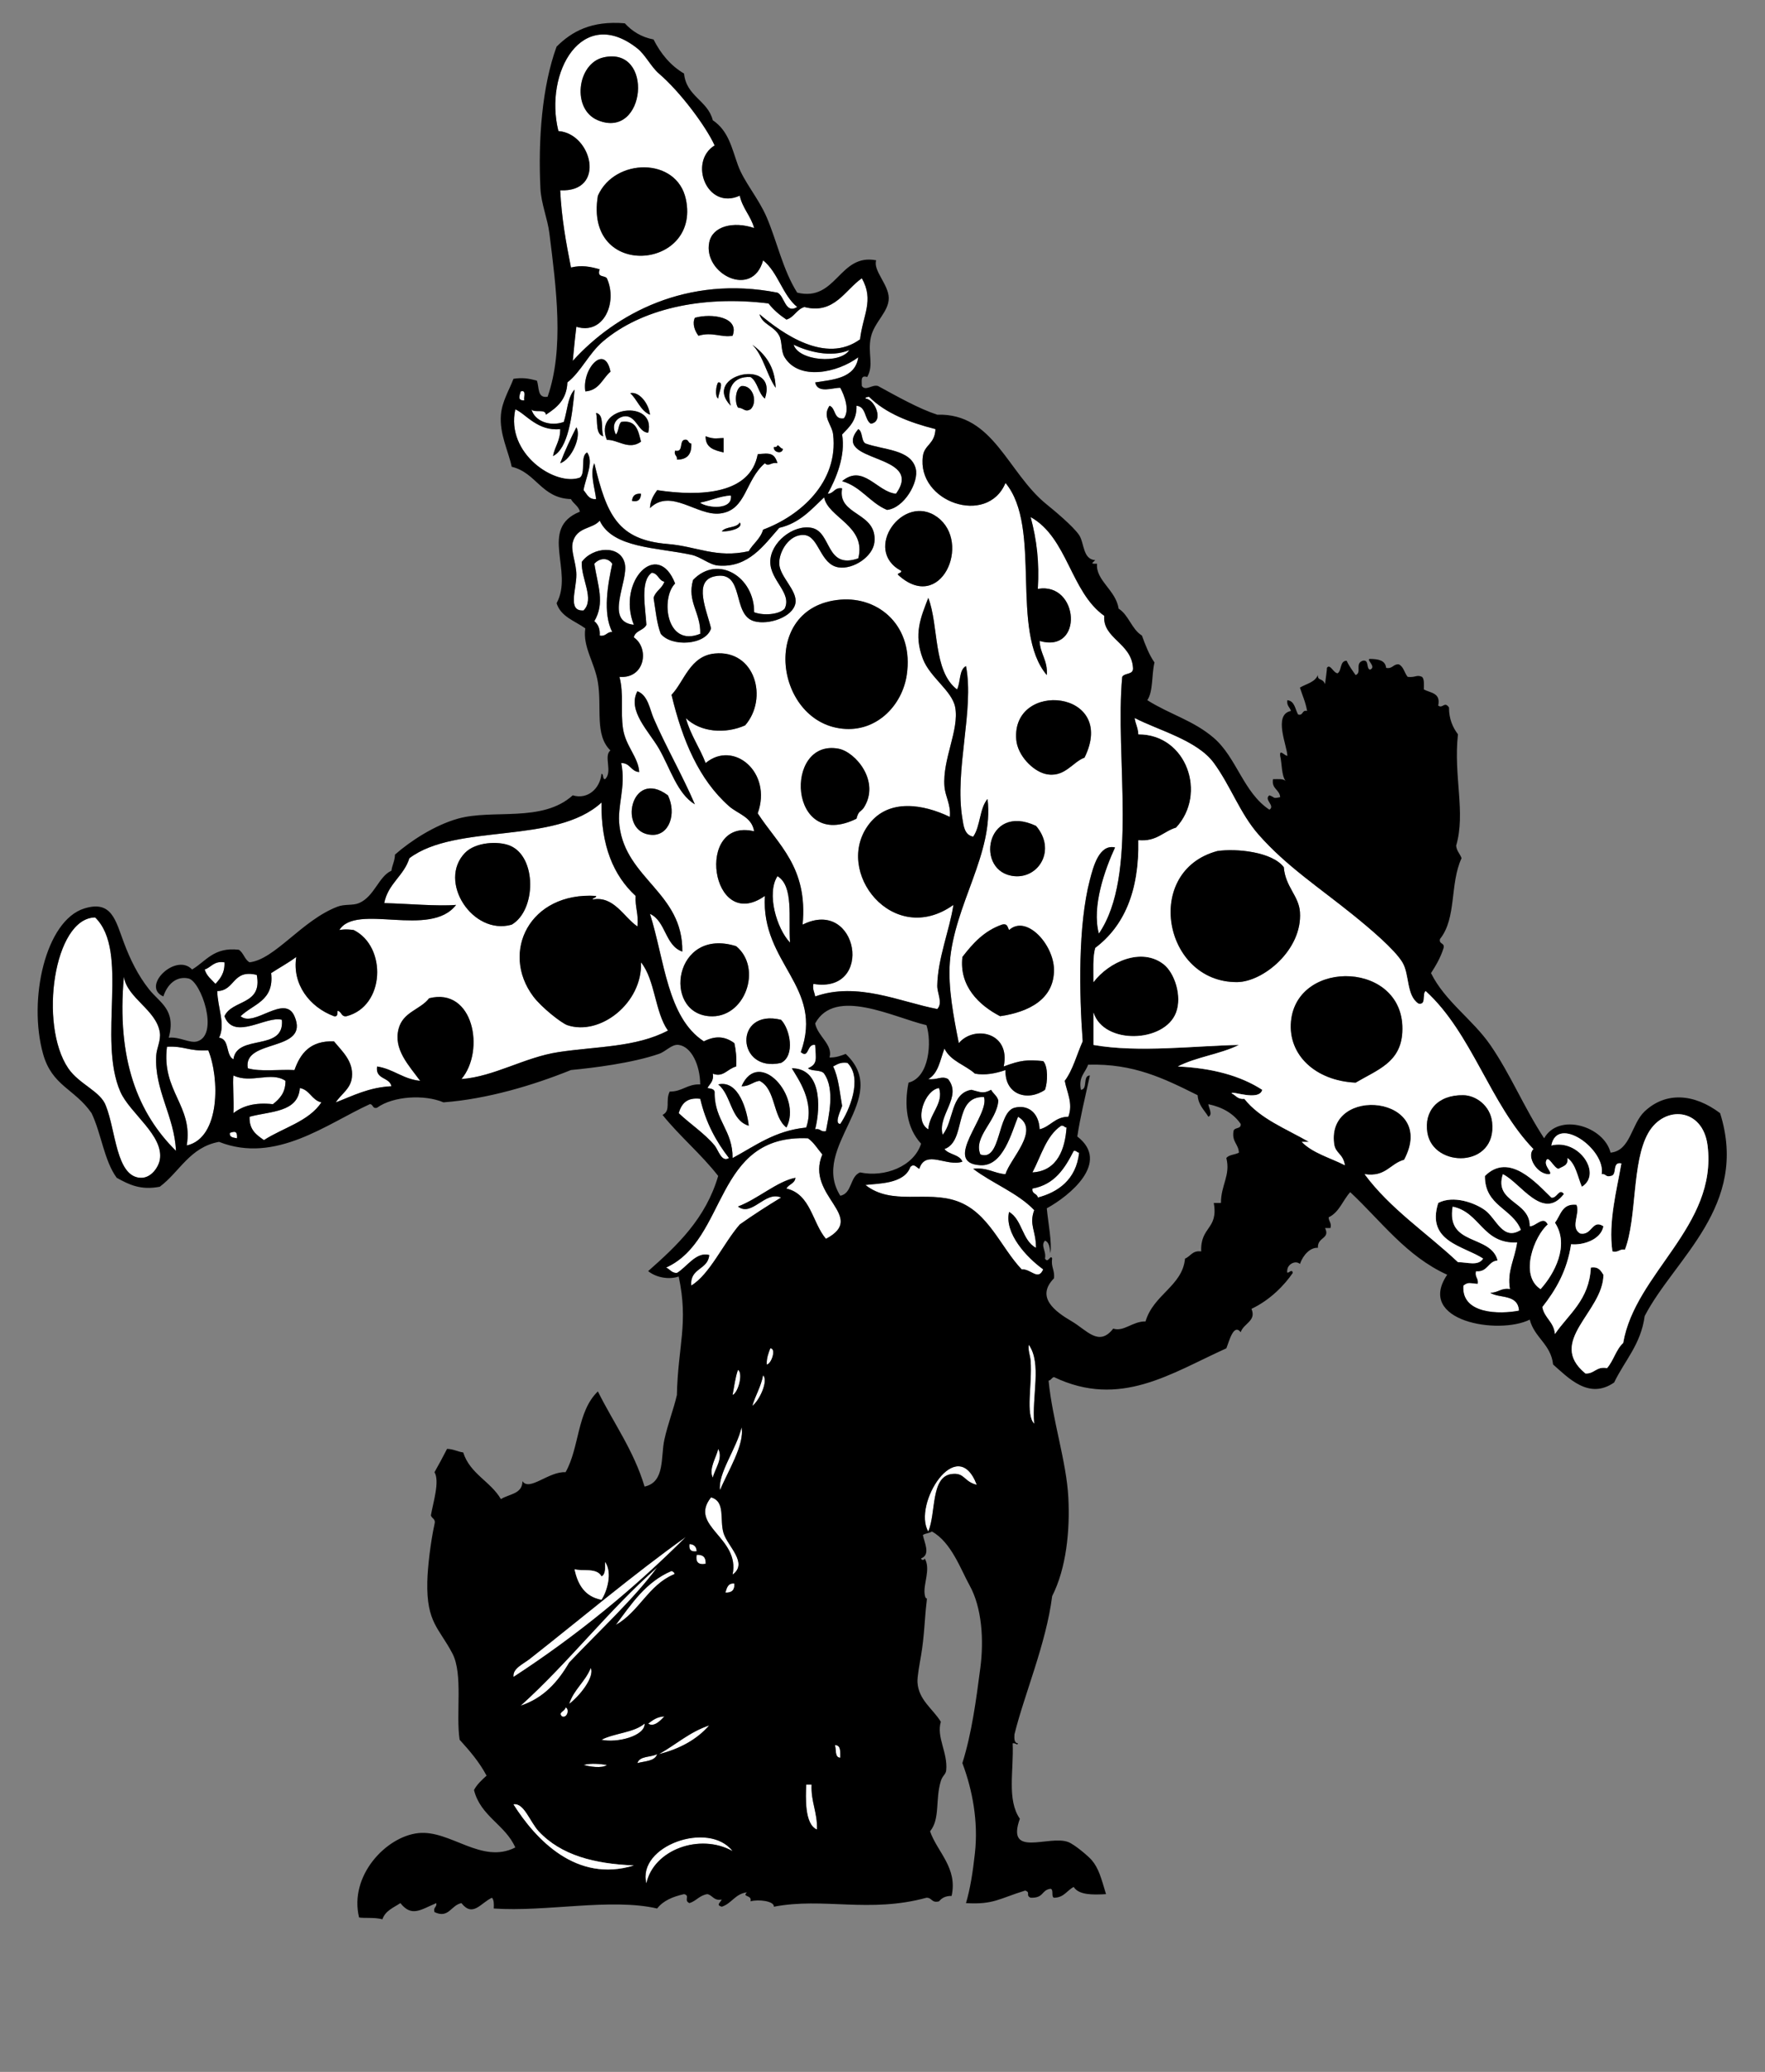 <?xml version="1.0" encoding="UTF-8" standalone="no"?>
<!-- Generator: Adobe Illustrator 13.0.0, SVG Export Plug-In . SVG Version: 6.00 Build 14948)  -->
<svg
    xmlns:rdf="http://www.w3.org/1999/02/22-rdf-syntax-ns#"
    xmlns="http://www.w3.org/2000/svg"
    xmlns:cc="http://web.resource.org/cc/"
    xmlns:xlink="http://www.w3.org/1999/xlink"
    xmlns:dc="http://purl.org/dc/elements/1.1/"
    xmlns:svg="http://www.w3.org/2000/svg"
    xmlns:inkscape="http://www.inkscape.org/namespaces/inkscape"
    xmlns:sodipodi="http://sodipodi.sourceforge.net/DTD/sodipodi-0.dtd"
    xmlns:ns1="http://sozi.baierouge.fr"
    id="jumping_clown_xA0_Image_1_"
    enable-background="new 0 0 235.92 276.96"
    xml:space="preserve"
    viewBox="0 0 235.92 276.96"
    version="1.1"
    y="0px"
    x="0px"
  >
<rect x="0" y="0" width="235.92" height="276.96" fill="#808080" stroke="none"/>
<g
      clip-rule="evenodd"
      fill-rule="evenodd"
    >
	<path
        fill="#FFFFFF"
        d="m95.52 19.44c-3.529 2.183-1.048 8.703 3.36 6.72 0.372 1.708 1.474 2.686 1.92 4.32-2.738-0.924-5.558-0.272-6 1.92-0.845 4.192 5.772 7.584 7.2 2.4 2.002 1.598 2.577 4.624 4.56 6.24-1.625 0.982-1.672-1.467-2.64-1.92-12.092-2.367-21.665 2.821-27.36 9.12 0.147-1.533 0.292-3.068 0.48-4.56 3.649 1.138 5.543-3.249 4.08-6.48-0.293-0.427-1.391-0.049-0.96-1.2-1.269-0.367-2.433-0.585-3.84-0.24-0.646-3.273-1.26-6.58-1.44-10.32 6.188 0.297 4.263-7.592-0.24-7.92-1.951-7.84 3.187-16.893 10.56-11.04 1.056 0.838 1.845 2.475 2.88 3.36 2.867 2.452 6.296 7.081 7.44 9.6zm-15.6-3.36c6.452 2.652 7.558-9.991 0.72-8.4-3.507 0.816-4.271 6.941-0.72 8.4zm11.76 10.56c-1.197-5.682-9.531-5.544-11.76-0.48-1.89 11.297 13.754 9.946 11.76 0.48z"
    />
	<path
        d="m80.64 7.68c6.838-1.591 5.731 11.052-0.72 8.4-3.551-1.459-2.787-7.584 0.72-8.4z"
    />
	<path
        d="m79.92 26.16c2.229-5.064 10.563-5.202 11.76 0.48 1.994 9.466-13.65 10.817-11.76-0.48z"
    />
	<path
        fill="#FFFFFF"
        d="m101.52 42c0.396 1.412 1.917 1.52 2.64 2.88 0.42 0.79 0.191 2.015 0.72 2.88 1.929 3.156 7.055 2.08 9.84 0-0.397 2.86-3.483 2.993-5.76 3.36 0.339 1.543 2.365 0.685 3.36 0.72 0.579 1.089 1.288 2.995 0.48 4.08-1.409 0.209-1.04-1.36-1.92-1.68-1.026 1.503 0.324 2.47 0.48 3.84 0.732 6.415-4.439 10.892-9.36 12.72-0.356 1.244-1.34 1.86-1.92 2.88-4.342 0.969-6.95-0.646-10.8-0.96-6.712-0.547-8.182-3.889-9.84-10.8-0.628 1.354 0.095 3.421 0.24 4.8-1.026 0.066-1.224-0.697-1.68-1.2 0.247-1.576 1.409-3.756 0.48-5.04-0.965 0.475-0.146 2.734-0.96 3.36-3.264 1.207-9.951-3.182-8.64-9.12 1.379 0.567 2.951 2.949 6 2.64 0.025 1.545-0.726 2.314-0.96 3.6 2.013-0.962 2.583-5.406 2.88-8.88-0.93 0.99-0.971 2.869-1.44 4.32-1.862 0.686-3.925-0.137-4.32-1.68 0.351 0.529 1.901-0.141 1.92 0.72 1.46-0.94 2.791-2.009 2.88-4.32 1.87-1.473 2.827-3.852 4.8-5.52 4.963-4.198 12.96-6.158 22.08-5.04 0.669 0.851 1.486 1.554 2.4 2.16 1.048-0.312 1.351-1.369 2.4-1.68 4.003 1.041 5.454-2.327 7.68-3.84 1.671 2.966 0.122 4.938-0.24 8.16-4.61 3.365-10.4-0.798-13.44-3.36zm-8.64 0.48c-0.379 0.806 0.002 1.785 0.48 2.4 1.864-0.563 3.109 0.281 4.56 0 0.965-2.523-2.84-3.02-5.04-2.4zm10.8 9.36c-0.091-2.869-1.416-4.504-3.12-5.76 1.48 1.478 1.91 4.006 3.12 5.76zm-25.44 0.48c1.868-0.132 2.28-1.719 3.36-2.64-0.761-3.833-3.854-0.316-3.36 2.64zm19.44 1.92c-0.619-2.158 0.253-3.99 2.64-3.84 0.972 0.628 1.025 2.175 1.92 2.88 1.91-5.567-8.579-3.228-4.56 0.96zm-1.68-0.96c-0.017-0.574 0.852-2.29 0-2.16-0.275 0.304-0.482 1.892 0 2.16zm2.64 1.2c0.86 0.088 0.879 0.645 1.68 0.24 0.995-0.945 0.354-3.252-1.2-3.12-0.792 0.268-0.979 2.083-0.48 2.88zm-11.76 0.96c-0.159-1.525-1.475-3.16-2.64-2.88 0.971 0.869 1.343 2.337 2.64 2.88zm-5.76 3.36c1.425-0.068 2.919 1.432 4.56 0.24-0.369-1.391-0.569-2.951-2.64-2.64-0.422 0.378-0.314 1.286-0.72 1.68-0.748-1.52 0.324-2.26 0.96-2.4 1.739-0.383 1.996 2.141 3.36 2.16 1.155-4.521-7.438-3.617-5.52 0.96zm-0.48-0.48c-0.354-1.006 0.176-2.896-0.96-3.12 0.24 1.12-0.12 2.841 0.96 3.12zm-5.76 3.6c1.536-0.493 2.885-3.637 2.16-4.8-0.78 1.54-1.528 3.112-2.16 4.8zm21.84-1.44v-1.92c-0.74-0.021-1.206 0.219-2.4-0.24-0.04 1.56 1.176 1.864 2.4 2.16zm-6.48-0.24c-0.199 0.679 0.338 0.622 0.24 1.2 1.36 0 2.008-0.712 1.92-2.16-0.477-0.003-0.305-0.655-0.96-0.48-0.662 0.219-0.055 1.705-1.2 1.44zm13.2-0.48c-0.093 0.744 1.156 0.977 1.2 0.24-0.343-0.058-0.405-0.395-0.72-0.48-0.05 0.187-0.2 0.279-0.48 0.24zm-2.16 0.96c-0.973 5.324-7.573 5.686-13.44 4.8-0.46 0.659-0.917 1.323-0.96 2.4 2.776-2.72 6.297 1.083 9.36 0.72 3.541-0.419 3.324-4.44 6-6.72 0.519 0.541 0.818-0.199 1.68 0-0.41-1.369-1-1.386-2.64-1.2zm-16.8 6.24c0.9 0.18 1.169-0.271 1.2-0.96-0.783-0.062-1.155 0.285-1.2 0.96zm12 4.08c1.079 0.03 2.914-0.435 2.4-1.2-0.419 0.782-1.902 0.498-2.4 1.2z"
    />
	<path
        d="m97.92 44.88c-1.451 0.281-2.696-0.563-4.56 0-0.478-0.615-0.859-1.594-0.48-2.4 2.2-0.62 6.005-0.123 5.04 2.4z"
    />
	<path
        d="m100.56 46.08c1.704 1.255 3.029 2.891 3.12 5.76-1.21-1.754-1.64-4.282-3.12-5.76z"
    />
	<path
        fill="#FFFFFF"
        d="m106.08 46.08c1.922 0.916 4.962 1.759 7.44 0.72-1.2 1.902-6.77 1.451-7.44-0.72z"
    />
	<path
        d="m81.6 49.68c-1.08 0.92-1.492 2.508-3.36 2.64-0.494-2.956 2.599-6.473 3.36-2.64z"
    />
	<path
        d="m102.24 53.28c-0.895-0.705-0.949-2.251-1.92-2.88-2.387-0.15-3.258 1.682-2.64 3.84-4.019-4.188 6.47-6.527 4.56-0.96z"
    />
	<path
        d="m96 51.12c0.852-0.13-0.017 1.586 0 2.16-0.482-0.268-0.275-1.856 0-2.16z"
    />
	<path
        d="m99.12 51.6c1.554-0.132 2.195 2.175 1.2 3.12-0.8 0.404-0.819-0.152-1.68-0.24-0.499-0.797-0.312-2.612 0.48-2.88z"
    />
	<path
        fill="#FFFFFF"
        d="m69.6 52.32c0.806-0.246 0.374 0.747 0.48 1.2-0.965 0.035-0.635-0.616-0.48-1.2z"
    />
	<path
        d="m84.24 52.56c1.165-0.28 2.481 1.354 2.64 2.88-1.297-0.543-1.669-2.011-2.64-2.88z"
    />
	<path
        fill="#FFFFFF"
        d="m115.68 53.28c0.006-0.233 0.293-0.186 0.48-0.24 2.2 2.2 5.37 3.43 8.88 4.32-0.092 2.039-1.467 2.063-1.68 3.6-0.852 6.144 8.615 9.425 11.04 3.6 4.948 5.937 0.523 19.781 5.52 25.68 0.149-1.989-0.886-2.794-0.96-4.56 5.94 1.723 5.271-7.927-0.24-6.96 0.219-3.582-0.141-6.546-0.96-9.6 4.94 2.74 5.339 10.021 9.84 13.2-0.247 3.034 3.642 3.613 3.841 6.96 0.083 0.964-1.128 0.633-1.44 1.2-0.999 10.682 2.214 26.525-3.12 34.32-0.982-3.634 0.824-8.607 2.16-11.52-2.128-0.47-2.907 2.592-3.36 4.32-1.601 6.111-1.433 15.231-0.96 21.6-0.796 1.763-1.302 3.817-2.399 5.28 0.282 1.532 1.146 3.028 0.479 4.8-1.814 0.025-2.369 1.312-3.84 1.681-0.097-2.32-1.658-3.333-3.36-2.881-2.334 0.621-1.762 7.26-4.56 6.24-0.979-2.383 2.195-4.435 2.4-7.2-0.158-0.643-0.688-0.912-0.961-1.439-1.103 0.58-1.388 0.307-2.64 0-2.812 0.468-2.336 4.224-3.84 6-0.738-2.575 2.656-5.056 0.72-7.44-0.888-0.486-1.429 0.163-2.64 0 1.345-0.734 1.588-2.572 2.16-4.08 0.795 1.686 2.775 2.185 4.08 3.36 1.379 0.249 2.782-0.035 4.08-0.48-0.11 3.33 2.982 4.224 5.279 2.641 0.367-1.022 0.43-3.129-0.239-3.84-2.15-0.207-3.02-0.13-5.28 0.72 0.965-4.591-3.966-5.544-6-3.12-0.703-3.522-1.452-7.438-1.2-10.8 0.578-7.726 5.915-14.572 5.04-21.84-1.078 1.242-0.95 3.69-1.92 5.04-1.18-0.225-1.283-1.463-1.44-2.4-1.09-6.512 1.613-14.553 0.48-20.4-0.959 0.481-0.699 2.181-1.2 3.12-3.226-2.449-2.418-8.531-3.84-12.24-1.014 2.629-1.989 4.848-0.72 8.16 0.956 2.495 3.914 4.263 4.319 6.48 0.555 3.031-1.724 6.925-1.439 10.56 0.108 1.396 0.88 2.414 0.72 4.08-3.582-1.727-8.17-2.468-10.8 0.96-4.839 6.307 3.213 16.563 11.28 10.8-0.509 3.361-2.105 7.172-2.16 10.8-0.016 1.029 0.779 2.298 0 3.12-4.949-0.943-10.663-3.689-16.32-1.68-0.077-0.563-0.379-0.901-0.24-1.68 8.205 1.385 5.987-11.643-1.44-7.92 0.73-7.69-3.263-10.657-6-14.88 1.985-5.5-3.252-9.833-6.96-6.72-0.797-2.083-2.021-3.739-2.64-6 1.955 1.896 5.274 2.14 7.92 0.96 3.125-3.598 1.334-10.145-4.08-9.6-3.311 0.333-4.062 3.74-5.76 5.52 1.465 6.128 3.681 11.34 7.68 14.88 1.205 1.066 3.049 1.415 3.36 3.36-7.98-1.903-5.799 13.755 1.44 8.64-0.534 9.079 7.96 12.093 4.8 20.88 1.125 0.95 0.778-1.176 1.92-0.96 0.103 1.868 0.365 2.553-0.96 3.12 0.51 0.45 1.767 0.153 2.16 0.72 1.499 2.132 0.576 5.812 0.24 7.68-0.734 0.175-0.706-0.414-1.44-0.239 0.802-3.227 0.724-8.16-3.12-8.16 0.821 1.397 3.109 4.503 1.92 7.92-4.219 0.421-6.817 2.462-9.84 4.08 0.034-3.714-2.378-4.982-2.4-8.641 0.073-0.633-0.501-0.619-0.96-0.72 0.305-0.574 0.876-0.884 0.72-1.92 1.399 0.549 1.929-0.644 3.12-0.96 0.074-1.193-0.038-2.202-0.24-3.12-1.31-0.967-2.6-0.984-4.08-0.24-4.898-3.182-5.257-10.903-7.2-17.04 2.142 0.978 1.999 4.241 4.32 5.04 0.113-7.853-7.523-9.688-8.4-16.8-0.338-2.743 0.889-5.105 0.24-8.4 1.215-0.015 1.273 1.126 2.4 1.2-0.114-1.989-1.798-3.431-2.16-5.76-0.358-2.306 0.126-4.711-0.48-6.96 3.436 0.275 4.024-3.848 1.92-5.28 0.189-0.931 1.327-0.913 1.68-1.68-0.112-2.19-0.882-5.837 0.72-6.96 0.872 0.088 0.891 1.029 1.68 1.2-0.288 0.911-1.177 1.223-1.44 2.16 0.273 1.647 0.419 3.421 0.96 4.8 1.419 1.791 6.036 1.549 6.72-0.72-0.543-2.361-2.434-6.339 0.48-6.96 4.095-0.873 2.236 5.137 5.28 6 1.924 0.545 5.172-0.54 5.52-2.4 0.316-1.688-2.095-3.526-2.16-5.28-0.061-1.646 1.367-4.016 3.36-3.84 1.975 0.174 2.079 3.931 4.56 4.32 1.983 0.311 4.601-1.45 4.8-3.36 0.427-4.093-5.005-3.488-4.32-7.2-1.048-0.167-1.067 0.693-1.92 0.72 1.121-2.041 2.399-5.063 1.92-7.92 0.933-0.987 1.991-1.849 1.92-3.84 1.332 0.108 1.042 1.838 1.92 2.4 1.8-0.261 0.56-3.28-0.72-3.36zm4.08 12.72c-2.516-0.234-4.379-4.036-7.2-1.68 2.55 0.73 3.689 2.871 6 3.84 2.266-0.222 4.297-3.699 3.84-5.52-0.649-2.582-4.305-2.479-6.72-3.36-0.597-0.363-0.333-1.587-0.96-1.92-3.84 4.586 9.02 3.128 5.04 8.64zm5.52 3.12c-4.548-3.324-10.092 4.423-4.801 7.2-0.002 0.317-0.42 0.22-0.479 0.48 5.72 5.321 9.95-4.263 5.28-7.68zm-12.24 28.32c4.318 0.221 7.563-3.246 8.16-7.2 0.974-6.452-3.635-10.521-8.88-10.08-10.95 0.921-8.75 16.797 0.72 17.28zm-24.96 2.64c1.521 2.645 2.441 6.016 4.8 7.44-1.669-3.9-3.949-7.856-5.52-11.52-0.508-1.186-0.738-3.054-2.16-3.6-1.386 2.593 1.55 5.367 2.88 7.68zm47.76-1.2c0.179 2.119 2.208 4.146 3.84 4.56 2.571 0.652 3.703-1.619 5.28-2.16 4.49-9.083-9.8-10.411-9.12-2.4zm-23.76 1.2c-7.377-1.381-6.729 13.865 2.4 9.36 0.291-1.088 0.485-0.833 0.96-1.44 2.28-3.52-1.08-7.49-3.36-7.92zm-24.96 11.52c2.361 0.11 3.34-2.858 2.16-5.28-4.96-3.76-6.828 5.06-2.16 5.28zm48.48 5.52c3.284 0.295 5.606-3.549 2.88-6.72-6.74-3.17-8.25 6.24-2.88 6.72zm-1.68 6.48c-2.372 0.828-3.89 2.51-5.28 4.32-0.453 3.92 2.249 6.475 5.04 7.92 3.854-0.56 7.245-2.289 7.2-6.24-0.037-3.335-3.666-7.375-6-5.28-0.21-0.35-0.19-0.93-0.96-0.72zm-39.12 12.24c4.776 0.382 7.174-6.419 3.6-9.36-8.303-2.61-9.908 8.86-3.6 9.36zm9.6 6.24c1.935-0.972 1.183-4.554 0-5.76-6.375-1.56-5.982 7.14 0 5.76zm-5.28 3.12c1.069 0.029 1.488-0.592 2.4-0.72 2.197 1.083 1.742 4.817 3.6 6.24 2.16-4.16-3.71-10.71-6-5.52zm-3.12-0.24c1.784 1.416 1.623 4.776 4.08 5.52-0.199-1.92-1.312-6.17-4.08-5.52z"
    />
	<path
        d="m86.64 57.84c-1.365-0.019-1.622-2.543-3.36-2.16-0.636 0.14-1.708 0.88-0.96 2.4 0.406-0.395 0.298-1.302 0.72-1.68 2.071-0.311 2.271 1.249 2.64 2.64-1.641 1.192-3.135-0.308-4.56-0.24-1.918-4.577 6.675-5.481 5.52-0.96z"
    />
	<path
        d="m79.68 55.2c1.136 0.224 0.606 2.114 0.96 3.12-1.08-0.279-0.72-2-0.96-3.12z"
    />
	<path
        d="m77.04 57.12c0.725 1.163-0.625 4.307-2.16 4.8 0.632-1.688 1.38-3.26 2.16-4.8z"
    />
	<path
        d="m114.72 57.36c0.627 0.333 0.363 1.557 0.96 1.92 2.415 0.881 6.071 0.778 6.72 3.36 0.457 1.821-1.574 5.298-3.84 5.52-2.311-0.969-3.45-3.11-6-3.84 2.821-2.355 4.684 1.446 7.2 1.68 3.98-5.512-8.88-4.054-5.04-8.64z"
    />
	<path
        d="m94.32 58.32c1.195 0.459 1.661 0.22 2.4 0.24v1.92c-1.224-0.296-2.44-0.6-2.4-2.16z"
    />
	<path
        d="m91.44 58.8c0.655-0.175 0.483 0.477 0.96 0.48 0.088 1.448-0.56 2.161-1.92 2.16 0.098-0.578-0.438-0.521-0.24-1.2 1.145 0.265 0.538-1.221 1.2-1.44z"
    />
	<path
        d="m103.92 59.52c0.315 0.085 0.377 0.422 0.72 0.48-0.044 0.737-1.293 0.504-1.2-0.24 0.28 0.039 0.43-0.053 0.48-0.24z"
    />
	<path
        d="m103.92 61.92c-0.861-0.199-1.161 0.541-1.68 0-2.676 2.28-2.459 6.301-6 6.72-3.063 0.362-6.584-3.44-9.36-0.72 0.043-1.077 0.5-1.741 0.96-2.4 5.867 0.886 12.467 0.524 13.44-4.8 1.64-0.186 2.23-0.169 2.64 1.2zm-10.32 5.28c0.956 0.702 4.353 1.014 4.08-0.96-1.56 0.119-2.669 0.691-4.08 0.96z"
    />
	<path
        d="m85.68 66c-0.031 0.689-0.3 1.14-1.2 0.96 0.045-0.675 0.417-1.022 1.2-0.96z"
    />
	<path
        fill="#FFFFFF"
        d="m97.68 66.24c0.272 1.974-3.124 1.663-4.08 0.96 1.411-0.269 2.52-0.841 4.08-0.96z"
    />
	<path
        fill="#FFFFFF"
        d="m110.16 66.48c0.496 2.713 5.696 3.823 4.56 8.16-4.405 1.521-3.513-3.551-6.24-4.08-2.45-0.476-5.529 1.966-5.52 4.56 0.009 2.499 2.939 4.149 1.92 6.24-0.718 0.794-2.818 0.967-4.08 0.48 0.048-4.689-4.827-7.773-8.16-4.32-0.845 2.936 1.035 4.334 0.96 7.2-4.577 1.886-5.316-4.794-3.36-6.72-2.339-6.011-7.813-0.257-5.52 5.52-4.021-0.435-0.686-5.809-1.2-8.16-0.569-2.601-4.321-2.257-5.76-0.24-0.098 2.304 1.765 4.949 0.24 6.48-2.196 0.15-0.94-2.787-0.96-4.8-0.016-1.567-0.785-3.145-0.48-4.32 0.542-2.084 2.636-1.733 3.6-2.88 1.741 3.686 7.599 3.563 12.24 4.56 1.281 0.275 2.406 1.341 3.6 1.44 4.08 0.339 6.158-2.804 8.16-5.04 2.73-0.629 4.27-2.451 6-4.08z"
    />
	<path
        d="m120 76.8c0.06-0.26 0.478-0.163 0.479-0.48-5.291-2.777 0.253-10.524 4.801-7.2 4.67 3.417 0.44 13.001-5.28 7.68z"
    />
	<path
        d="m98.88 69.84c0.514 0.765-1.321 1.23-2.4 1.2 0.498-0.702 1.981-0.418 2.4-1.2z"
    />
	<path
        fill="#FFFFFF"
        d="m81.84 75.36c-0.583 2.658-1.307 6.645 0 9.12-0.759-0.039-0.802 0.638-1.68 0.48 0.062-0.941-0.233-1.526-0.72-1.92 1.44-2.439 0.461-4.762 0-7.68 0.683-0.768 1.788-0.891 2.4 0z"
    />
	<path
        d="m85.2 92.4c1.421 0.546 1.651 2.415 2.16 3.6 1.571 3.664 3.851 7.62 5.52 11.52-2.359-1.424-3.279-4.795-4.8-7.44-1.33-2.313-4.266-5.087-2.88-7.68z"
    />
	<path
        d="m144.96 101.28c-1.577 0.541-2.709 2.812-5.28 2.16-1.632-0.414-3.661-2.441-3.84-4.56-0.68-8.011 13.61-6.683 9.12 2.4z"
    />
	<path
        d="m115.44 108c-0.475 0.607-0.669 0.352-0.96 1.44-9.128 4.505-9.777-10.741-2.4-9.36 2.28 0.43 5.64 4.4 3.36 7.92z"
    />
	<path
        fill="#FFFFFF"
        d="m80.4 107.28c-0.08 5.76 1.603 9.758 4.56 12.48-0.088 1.527 0.427 2.453 0.24 4.08-1.862-1.26-3.125-4.122-6-3.6 0.059-0.26 0.477-0.163 0.48-0.479-8.908-0.566-12.816 7.534-8.4 13.44 1.093 1.462 3.774 3.576 4.56 3.84 4.375 1.471 10.053-2.961 9.84-8.4 1.896 2.344 1.843 6.637 3.6 9.12-4.297 2.256-9.485 2.098-14.64 2.88-4.529 0.687-8.575 3.273-12.96 3.6 3.187-3.771 1.62-12.304-4.32-10.8-1.195 1.546-3.485 1.804-4.08 4.08-0.716 2.74 1.335 4.853 2.88 6.96-2.322-0.238-3.544-1.576-5.76-1.92-0.256 1.776 1.656 1.385 1.92 2.64-3.044 0.155-5.127 1.273-7.44 2.16 0.741-1.156 1.99-1.791 2.16-3.36 0.231-2.14-1.322-3.48-2.4-4.799-3.156-0.116-4.488 1.592-5.28 3.839-2.049-0.11-4.571 0.252-6.24-0.239-0.702-4.026 8.346-2.089 6.24-6.96-1.314-3.041-5.402 1.552-7.2 0 1.657-1.623 4.523-2.037 4.08-5.76 1.108-0.731 2.309-1.371 3.36-2.16-0.576 3.651 1.793 6.709 5.04 7.92 0.512 0.112 0.457-0.343 0.48-0.72 0.566 0.074 0.446 0.833 1.2 0.72 5.166-1.334 5.406-9.307 0.96-11.52-1.085-0.158-1.729-0.042-1.92 0 2.256-3.657 12.185 1.129 15.6-3.36-2.455 0.208-6.462-0.161-9.6-0.24 0.504-2.616 2.623-3.618 3.36-6 6.296-4.73 19.48-1.76 25.68-7.44zm-12.24 5.76c-1.555-0.639-4.585-0.492-6 0.96-3.707 3.802 1.018 11.098 6.24 9.6 3.296-1.93 3.36-9.08-0.24-10.56z"
    />
	<path
        fill="#FFFFFF"
        d="m103.92 117.12c2.196 1.324 1.45 5.59 1.68 8.88-1.79-1.88-3.17-6.56-1.68-8.88z"
    />
	<path
        fill="#FFFFFF"
        d="m14.16 147.84c-0.678-1.963-3.583-2.889-5.04-5.04-3.951-5.835-1.928-20.119 3.6-20.16 4.617 4.49 0.299 16.255 3.36 23.28 1.263 2.898 5.854 5.86 5.28 9.119-0.164 0.932-1.142 2.509-2.64 2.4-3.202-0.23-3.237-6.3-4.56-9.6z"
    />
	<path
        fill="#FFFFFF"
        d="m30 128.64c0.065 1.425-0.558 2.163-1.2 2.88-0.529-0.591-1.188-1.053-1.44-1.92 0.895-0.3 1.215-1.18 2.64-0.96z"
    />
	<path
        fill="#FFFFFF"
        d="m34.32 130.32c0.797 4.077-3.291 3.269-4.32 5.52 1.271 3.348 5.617-0.111 7.68 0.48 0.39 4.311-6.021 1.819-6.48 5.28-1.07-0.53-0.476-2.724-1.92-2.88 0.892-1.791-0.192-4-0.24-6.24 2.427-0.05 2-2.96 5.28-2.16z"
    />
	<path
        fill="#FFFFFF"
        d="m16.56 130.56c0.427 2.868 4.34 4.426 4.8 7.44 0.168 1.104-0.421 2.071-0.48 3.12-0.257 4.604 2.451 8.12 2.64 12.721-5.069-5.01-7.962-12.2-6.96-23.28z"
    />
	<path
        d="m104.4 136.32c1.183 1.206 1.935 4.788 0 5.76-5.982 1.38-6.375-7.32 0-5.76z"
    />
	<path
        fill="#FFFFFF"
        d="m22.32 139.92c2.381-0.123 2.846 0.633 5.52 0.479 1.502 3.64 1.651 11.712-2.88 12.72 0.888-5.32-3.396-7.25-2.64-13.2z"
    />
	<path
        fill="#FFFFFF"
        d="m113.28 142.08c2.087 2.071 0.231 6.404-0.96 8.16-0.868 0.004 0.087-1.871 0.24-2.399-0.322-1.838-0.479-3.841-1.2-5.28 0.53-0.27 0.98-0.62 1.92-0.48z"
    />
	<path
        d="m105.12 150.72c-1.858-1.423-1.403-5.157-3.6-6.24-0.912 0.128-1.331 0.749-2.4 0.72 2.29-5.19 8.16 1.36 6 5.52z"
    />
	<path
        fill="#FFFFFF"
        d="m31.2 143.76c2.331 1.137 5.058-0.59 6.96 0.72 0.009 1.608-0.793 2.407-1.68 3.12-2.43-0.27-4.073 0.247-5.28 1.2 0.089-1.66-0.129-4.12 0-5.04z"
    />
	<path
        d="m100.08 150.48c-2.457-0.743-2.296-4.104-4.08-5.52 2.768-0.65 3.881 3.6 4.08 5.52z"
    />
	<path
        fill="#FFFFFF"
        d="m40.08 145.44c1.348 0.252 1.581 1.619 2.88 1.92-1.692 2.549-5.103 3.377-7.68 5.04-0.991-0.688-1.991-1.368-1.92-3.12 2.763-0.76 6.49-0.55 6.72-3.84z"
    />
	<path
        fill="#FFFFFF"
        d="m125.52 145.44c0.66 2.06-1.31 3.461-1.439 5.521-1.97-1.14-0.46-5.26 1.44-5.52z"
    />
	<path
        fill="#FFFFFF"
        d="m131.52 146.64c0.856 2.389-5.745 8.823-0.48 9.12 3.062 0.173 4.169-4.395 5.04-6.48 3.011 1.789-1.092 5.62-1.68 7.681-1.568-0.112-2.411-0.949-4.32-0.721 2.592 1.969 5.926 3.194 8.16 5.521-0.725 1.993 0.233 2.684 0.239 5.04-1.85-0.95-1.828-3.771-3.6-4.801-0.659 2.857 2.358 6.095 4.561 7.681-0.686 1.599-1.634-0.096-2.881 0-2.833-2.996-4.428-7.627-8.64-9.12-4.094-1.451-8.703 0.635-12.24-2.16 1.642-0.217 5.167-0.099 6-2.4 0.5-0.521 0.776 0.029 1.2 0.24 0.836-2.656 3.698-0.217 5.76-0.96-0.385-0.975-1.806-0.914-2.399-1.68 3-1.08 1.1-7.06 5.28-6.96z"
    />
	<path
        fill="#FFFFFF"
        d="m93.6 146.88c0.735 3.185 2.124 5.716 3.84 7.92-0.991 0.628-1.414-1.058-1.92-1.681-1.387-1.652-3.239-2.841-4.8-4.319 0.361-1.24 1.063-2.14 2.88-1.92z"
    />
	<path
        fill="#FFFFFF"
        d="m138 156.72c1.165-2.195 1.829-4.891 3.84-6.24 0.388-0.067 0.413 0.227 0.72 0.24-0.19 2.74-1.14 5.81-4.56 6z"
    />
	<path
        fill="#FFFFFF"
        d="m31.68 152.16c-0.459-0.101-1.033-0.087-0.96-0.72 0.675-0.24 1.023-0.27 0.96 0.72z"
    />
	<path
        fill="#FFFFFF"
        d="m108 152.16c0.799 0.562 1.289 1.432 1.92 2.16-2.356 5.541 6.122 8.297 0.48 11.28-1.837-2.163-2.028-5.972-5.28-6.72 0.291-0.59 1.118-0.642 1.2-1.44-2.422 0.459-5.01 2.829-7.68 3.84 1.867 1.444 3.627-2.146 5.76-1.2-1.891 1.149-3.739 2.341-5.52 3.601-2.195 2.532-4.022 6.688-6.48 8.16-0.212-2.372 2.249-2.071 2.4-4.08-1.764-0.48-3.001 1.636-4.32 2.399-0.73 0.011-0.933-0.507-1.44-0.72 8.295-3.78 6.319-17.84 18.96-17.28z"
    />
	<path
        fill="#FFFFFF"
        d="m143.52 153.84c0.387-0.068 0.413 0.227 0.72 0.239-0.378 3.625-2.859 5.308-5.521 6-0.074-0.565-0.833-0.446-0.72-1.199 2.98-0.54 4.33-2.71 5.52-5.04z"
    />
	<path
        fill="#FFFFFF"
        d="m194.16 161.28c3.733 0.747 3.967 4.993 8.64 4.8-0.324 2.271-1.379 3.855-0.96 6.24-1.231-0.191-1.574 0.506-2.64 0.48 1.107 0.8 3.705 0.109 3.84 2.399-2.563 0.506-7.745 0.49-7.44-3.359 0.722-0.534 0.838-0.283 1.92-0.24 0.118-0.758-0.432-0.848-0.239-1.68 1.593 0.152 1.568-1.312 2.88-1.44-0.91-3.49-6.92-1.88-6-7.2z"
    />
	<path
        fill="#FFFFFF"
        d="m137.52 179.76c1.757 2.534 0.382 6.8 0.72 10.56-1.202-1.232-0.257-5.22-0.48-8.399-0.05-0.72-0.39-1.48-0.24-2.16z"
    />
	<path
        fill="#FFFFFF"
        d="m102.96 180.24c0.847-0.024 0.155 2.114-0.48 2.16-0.02-0.9 0.24-1.52 0.48-2.16z"
    />
	<path
        fill="#FFFFFF"
        d="m98.64 183.12c0.699 0.361 0.095 2.978-0.72 3.36 0.22-1.14 0.359-2.36 0.72-3.36z"
    />
	<path
        fill="#FFFFFF"
        d="m102 183.84c0.749 0.725-0.522 3.436-1.44 4.08 0.42-1.42 1.15-2.53 1.44-4.08z"
    />
	<path
        fill="#FFFFFF"
        d="m99.12 190.8c0.436 2.318-1.872 5.937-2.88 8.399-0.324-2.21 2.232-5.58 2.88-8.4z"
    />
	<path
        fill="#FFFFFF"
        d="m96 193.68c0.698 1.265-0.476 2.719-0.72 3.84-0.594-1.16 0.48-2.72 0.72-3.84z"
    />
	<path
        fill="#FFFFFF"
        d="m130.56 198.48c-1.754-0.421-1.595-1.666-3.359-1.44-2.819 0.361-2.061 5.174-3.12 7.681-2.14-3.58 3.83-13.22 6.48-6.24z"
    />
	<path
        fill="#FFFFFF"
        d="m95.04 200.16c1.982 0.551 1.116 2.999 1.68 4.801 0.547 1.748 3.327 3.982 1.2 5.52 1.05-4.98-5.951-6.46-2.88-10.32z"
    />
	<path
        fill="#FFFFFF"
        d="m68.64 224.16c-0.153-1.126 1.292-1.718 2.16-2.399 6.595-5.179 13.927-11.365 20.88-16.32-6.955 6.96-14.612 13.23-23.04 18.72z"
    />
	<path
        fill="#FFFFFF"
        d="m92.16 206.4c0.61 0.029 0.931 0.35 0.96 0.96-0.751 0.11-1.071-0.21-0.96-0.96z"
    />
	<path
        fill="#FFFFFF"
        d="m93.12 207.84c0.854-0.056 1.255 0.345 1.2 1.199-0.97 0.17-1.37-0.23-1.2-1.2z"
    />
	<path
        fill="#FFFFFF"
        d="m87.84 209.52c-3.004 4.105-7.848 8.595-11.76 12.72-1.503 2.577-3.413 4.748-6.48 5.76 6.437-5.8 11.726-12.75 18.24-18.48z"
    />
	<path
        fill="#FFFFFF"
        d="m89.76 210c0.275 0.085 0.608 0.423 0.24 0.48-3.352 1.448-4.599 5.001-7.68 6.72 2.084-2.8 4.009-5.75 7.44-7.2z"
    />
	<path
        fill="#FFFFFF"
        d="m98.16 211.68c0.055 0.854-0.345 1.255-1.2 1.2 0.197-0.6 0.314-1.29 1.2-1.2z"
    />
	<path
        fill="#FFFFFF"
        d="m78.96 222.96c0.568 1.24-1.575 3.841-2.88 4.8 0.622-1.94 2.157-2.96 2.88-4.8z"
    />
	<path
        fill="#FFFFFF"
        d="m75.6 228.24c0.551 0.188 0.233 1.486-0.48 1.2-0.58-0.56 0.375-0.64 0.48-1.2z"
    />
	<path
        fill="#FFFFFF"
        d="m88.8 229.44c-0.481 0.51-1.389 1.497-2.16 0.96 0.589-0.45 1.174-0.91 2.16-0.96z"
    />
	<path
        fill="#FFFFFF"
        d="m86.16 230.4c0.083 1.661-3.699 2.623-5.76 2.16 1.735-0.9 4.336-0.94 5.76-2.16z"
    />
	<path
        fill="#FFFFFF"
        d="m94.8 230.64c-1.647 1.872-3.908 3.132-6.72 3.84 2.26-1.26 4.085-2.96 6.72-3.84z"
    />
	<path
        fill="#FFFFFF"
        d="m111.6 233.28c0.818-0.018 0.71 0.89 0.72 1.681-0.78-0.02-0.51-1.09-0.72-1.68z"
    />
	<path
        fill="#FFFFFF"
        d="m87.84 234.48c-0.313 0.967-1.641 0.919-2.64 1.2 0.292-0.99 1.807-0.75 2.64-1.2z"
    />
	<path
        fill="#FFFFFF"
        d="m78 235.92c1.125-0.268 2.157-0.118 3.12 0-0.619 0.52-2.444 0.21-3.12 0z"
    />
	<path
        fill="#FFFFFF"
        d="m107.76 238.56h0.72c-0.101 2.341 0.8 3.68 0.72 6-1.69-0.7-1.5-4.33-1.44-6z"
    />
	<path
        fill="#FFFFFF"
        d="m97.92 247.44c-4.374-2.438-10.556-0.187-11.52 4.32-1.271-5.01 8.339-8.43 11.52-4.32z"
    />
	<path
        d="m177.12 91.44c0.026-0.382 0.274-1.963 0.24-2.16 0.421-0.636 0.874 0.707 1.439 0.72 0.572-0.388 0.262-1.659 1.2-1.68 0.325 0.715 0.774 1.306 1.2 1.92 0.882-0.35-0.153-1.547 0.96-1.92 0.889-0.168 0.414 1.026 0.96 1.2 0.956-0.369-0.62-1.407 0-1.44 1.107 0.012 2.059 0.181 2.16 1.2 0.878 0.158 0.92-0.519 1.68-0.48 0.662 0.298 0.76 1.16 1.2 1.68 1.062 0.114 1.193-0.33 1.92 0 0.331 0.31 0.237 1.042 0.24 1.68 0.879 0.48 2.287 0.433 1.92 2.16 0.632 0.45 0.808-0.628 1.439 0.24 0.003 1.597 0.519 2.682 1.2 3.6-0.617 5.61 1.062 10.442-0.24 14.88 0.062 0.737 0.521 1.079 0.721 1.68-1.594 3.434-0.628 7.984-2.881 10.8-0.179 0.739 0.659 0.461 0.48 1.2-0.398 1.281-1.023 2.336-1.68 3.36 1.862 3.773 5.569 6.191 7.92 9.6 2.724 3.951 4.494 8.351 7.2 12.479 1.948-3.459 7.985-1.634 8.88 1.92 2.69-0.263 2.747-3.819 4.56-5.52 2.822-2.646 6.591-2.39 10.08 0.24 3.911 12.412-6.079 19.403-10.08 27.12-0.511 3.809-2.683 5.956-4.08 8.88-3.38 2.359-6.143-0.639-8.16-2.4-0.302-2.738-2.502-3.577-3.12-6-4.169 2.08-15.259 0.214-11.039-6-5.495-2.505-8.825-7.176-12.961-11.04-0.995 1.084-1.463 2.696-2.88 3.36-0.005 0.565 0.414 0.706 0.24 1.439h-0.72c0.702 1.479-1.037 1.161-0.96 2.641-1.014-0.071-1.984 0.951-2.4 2.16-0.598-0.527-1.576 0.019-1.68 0.72-0.211 1.118 0.622-0.331 0.72 0.479-1.07 1.565-2.956 3.586-5.52 4.801 0.686 1.628-1.027 1.908-1.44 3.119-0.959-1.221-1.556 1.271-1.92 2.16-7.39 3.328-14.197 8.074-23.04 3.84-0.315 0.085-0.377 0.423-0.72 0.48 0.53 5.351 2.387 10.805 2.64 15.6 0.234 4.443-0.271 9.486-2.16 13.2-0.802 6.366-3.729 13.146-5.04 18.48-0.035 0.595-0.044 1.164 0.48 1.199-0.104 0.356-0.308-0.094-0.72 0 0.162 3.666-0.795 7.532 0.96 10.08-1.896 5.315 3.91 2.126 6.479 3.12 0.86 0.333 2.7 1.908 3.12 2.4 0.948 1.112 1.267 2.381 1.92 4.56-1.863 0.104-3.634 0.114-4.319-0.96-0.906 0.454-1.289 1.432-2.641 1.44-0.414-0.146 0.019-1.139-0.479-1.2-1.253 0.201-0.812 1.25-2.641 1.2-0.728-0.333 0.061-0.681-0.72-0.96-3.479 1.067-4.217 1.898-7.92 1.68 0.568-1.907 0.925-4.184 1.2-6.72 0.457-4.222-0.331-8.402-1.681-12 1.262-4.017 1.84-8.431 2.4-12.72 0.491-3.76 0.21-8.071-1.44-11.04-1.168-2.103-2.449-5.787-5.04-7.2-0.314 0.244-0.884 0.235-1.199 0.479 0.2 1.024 1.062 2.631-0.24 3.12 0.06 0.302 0.478 0.242 0.479 0 0.853 1.425-0.208 3.402 0 4.8 0.159 1.066 0.396-0.059 0.24 1.2-0.236 1.902-0.277 4.357-0.72 6.96-0.19 1.121-0.523 2.85-0.48 3.601 0.138 2.375 2.065 3.545 3.12 5.279-0.621 2.046 0.947 4.12 0.72 6.48-0.055 0.573-0.489 0.687-0.72 1.439-0.769 2.521-0.063 5.042-1.439 6.721 0.95 2.761 3.716 4.881 2.88 8.64-0.815-0.015-1.318 0.281-1.681 0.72-0.994 0.275-0.935-0.505-1.68-0.479-7.66 2.093-13.764-0.078-20.4 1.2 0.082-0.761-2.082-1.019-3.12-0.721 0.238-0.9-1.179-0.522-0.48-1.199-1.572 0.188-2.027 1.492-3.36 1.92-0.803-0.217-0.209-0.537 0-0.96-1.083 0.202-1.198-0.562-1.92-0.721-1.052 0.147-1.484 0.916-2.4 1.2-0.818-0.359 0.138-1.002-0.72-1.2-1.51 0.33-2.799 0.881-3.6 1.92-6.167-1.429-14.849 0.485-21.84 0 0.032-0.591 0.036-1.156-0.24-1.439-1.514 0.701-2.554 2.657-4.08 0.72-1.41 0.276-1.694 2.112-3.6 1.2-0.198-0.679 0.338-0.622 0.24-1.2-2.096 0.879-3.278 1.902-4.8 0-0.916 0.604-2.022 1.019-2.4 2.16-1.067-0.286-2.49-0.121-3.12-0.24-1.357-5.562 3.589-10.82 7.92-11.28 4.281-0.453 8.454 4.223 12.96 1.921-1.341-3.059-4.644-4.156-5.52-7.681 0.418-0.781 1.054-1.346 1.68-1.92-0.971-1.829-2.267-3.333-3.6-4.8-0.528-3.442 0.481-8.76-0.96-11.521-1.792-3.433-3.478-4.115-3.36-9.6 0.042-1.93 0.447-5.377 0.96-7.68 0.206-0.766-0.378-0.742-0.48-1.2 0.296-1.69 1.205-4.551 0.48-5.76 0.578-1.022 1.137-2.062 1.68-3.12 0.86 0.021 1.387 0.373 2.16 0.479 0.9 2.86 3.657 3.863 5.04 6.24 1.056-0.704 2.871-0.649 2.88-2.4 0.927 1.405 3.528-1.342 5.76-1.199 1.872-3.291 1.506-8.095 4.32-10.801 2.092 4.229 4.782 7.859 6.24 12.721 2.762-0.584 2.147-3.982 2.64-6.24 0.474-2.171 1.285-4.219 1.68-6 0.137-6.542 1.581-9.598 0.24-15.84-1.254 0.442-2.977 0.169-4.08-0.72 3.909-3.451 7.691-7.029 9.36-12.721-2.275-2.925-5.122-5.278-7.44-8.16 1.178-0.588 0.33-1.858 0.96-3.119 1.693 0.013 2.331-1.029 4.08-0.96-0.032-2.637-1.197-5.052-2.88-5.28-0.924-0.126-1.691 0.873-2.64 1.2-3.576 1.232-8.749 1.872-11.76 2.159-5.028 2.033-11.18 3.881-17.04 4.32-2.529-1.08-6.719-0.845-8.88 0.72-0.655 0.175-0.483-0.477-0.96-0.479-5.683 2.585-12.583 8.04-20.16 5.04-3.922 0.718-5.261 4.019-7.92 6-2.531 0.488-4.089-0.264-5.76-1.2-1.687-2.312-2.06-5.94-3.36-8.64-2.259-3.271-5.273-3.607-6.48-7.92-2.027-7.248 0.323-17.837 5.52-19.44 3.663-1.13 4.169 1.597 5.28 4.56 0.844 2.25 1.885 4.38 3.36 6.24 1.466 1.85 3.651 2.716 2.64 6.48 1.457-0.169 2.83 0.808 3.84 0.48 2.921-0.949 0.469-8.03-1.2-8.4-1.634-0.362-2.838 0.79-3.36 2.4-3.037-1.32 1.68-5.897 3.84-3.6 1.863-1.097 2.893-3.027 6.24-2.64 0.644 0.396 0.771 1.31 1.44 1.68 3.41-0.389 7.007-5.626 11.76-7.44 0.98-0.374 2.043-0.122 2.88-0.48 2.052-0.88 2.621-3.574 4.32-4.32 0.107-0.773 0.46-1.3 0.48-2.16 2.062-1.814 5.292-3.923 8.4-4.8 4.691-1.322 11.265 0.58 15.36-3.12 1.995 0.602 3.652-0.906 3.84-2.88 0.346 0.054 0.084 0.716 0.48 0.72 1.059-0.955-0.238-3.118 0.72-3.84-2.147-2.068-1.118-5.719-1.68-9.12-0.441-2.669-2.05-4.726-1.68-7.2-1.396-1.005-3.263-1.537-3.84-3.36 2.349-4.28-2.449-10.001 3.12-12.24-0.19-0.77-0.872-1.048-1.2-1.68-3.961-0.119-4.618-3.542-7.92-4.32-0.442-2.103-1.657-4.4-1.44-6.96 0.149-1.759 1.089-3.262 1.68-4.8 1.174-0.173 1.936-0.07 3.12 0.24 0.344 0.857 0.013 2.387 1.44 2.16 2.229-6.403 1.163-14.469 0.24-21.84-0.252-2.014-1.101-3.959-1.2-6-0.319-6.541 0.219-13.649 2.16-18.96 2.043-2.037 4.666-3.494 9.12-3.12 0.96 1.04 2.163 1.837 3.84 2.16 0.966 1.915 2.271 3.49 4.08 4.56 0.297 3.063 3.158 3.562 3.84 6.24 2.103 1.416 2.528 3.689 3.36 6 0.806 2.24 2.725 4.369 3.84 6.96 1.379 3.206 2.165 7.054 4.08 10.08 5.282 1.282 5.583-5.286 10.56-4.32-0.455 1.338 1.664 3.244 1.68 5.04 0.017 1.861-1.962 3.214-2.4 5.28-0.447 2.112 0.443 3.662-0.48 5.28-0.944-0.304-0.714 0.566-0.72 1.2 0.521 0.735 1.351-0.23 2.16 0 2.605 1.419 5.407 3.01 7.92 3.84 7.544-0.238 9.396 7.782 14.64 12 0.931 0.749 3.522 2.902 4.32 4.08 0.712 1.052 0.471 3.254 2.16 3.36-0.338 0.356-0.767 0.516 0.239 0.48-0.205 2.231 2.532 3.529 2.881 6 1.373 0.866 1.731 2.748 3.119 3.6 0.471 1.29 0.955 2.565 1.681 3.6-0.396 1.605-0.155 3.845-0.96 5.04 3.023 1.911 6.147 2.692 8.88 5.04 3.066 2.635 3.957 7.294 7.439 9.6 0.835-0.54-0.804-1.35 0-1.92 0.812 0.277 0.378 0.477 1.44 0.24-0.082-1.038-1.169-1.072-0.96-2.4 0.638 0.002 1.37-0.091 1.68 0.24-0.557-0.803-0.466-2.254-0.72-3.36-0.112-0.982 0.604 0.007 0.96 0-0.002-1.28-1.949-5.517 0.479-6-0.138-0.502-0.595-0.685-0.479-1.44 1.001 0.119 1.029 1.211 1.439 1.92 0.739 0.179 0.462-0.659 1.2-0.48-0.195-1.165-0.631-2.088-0.96-3.12 0.85-0.511 2.014-0.706 2.4-1.68-0.04 0.819 0.59 0.329 0.96 1.2zm-89.04-81.6c-1.035-0.885-1.824-2.521-2.88-3.36-7.374-5.853-12.511 3.2-10.56 11.04 4.502 0.328 6.428 8.217 0.24 7.92 0.18 3.74 0.793 7.047 1.44 10.32 1.408-0.345 2.571-0.127 3.84 0.24-0.431 1.151 0.667 0.773 0.96 1.2 1.463 3.231-0.431 7.618-4.08 6.48-0.188 1.491-0.333 3.027-0.48 4.56 5.695-6.299 15.268-11.487 27.36-9.12 0.968 0.453 1.015 2.902 2.64 1.92-1.983-1.617-2.558-4.643-4.56-6.24-1.428 5.185-8.045 1.792-7.2-2.4 0.442-2.192 3.262-2.844 6-1.92-0.446-1.634-1.548-2.611-1.92-4.32-4.408 1.982-6.889-4.538-3.36-6.72-1.144-2.519-4.573-7.148-7.44-9.6zm26.88 35.52c0.362-3.222 1.911-5.193 0.24-8.16-2.226 1.513-3.677 4.88-7.68 3.84-1.049 0.311-1.352 1.369-2.4 1.68-0.914-0.606-1.731-1.309-2.4-2.16-9.12-1.118-17.117 0.842-22.08 5.04-1.973 1.668-2.93 4.047-4.8 5.52-0.089 2.311-1.42 3.38-2.88 4.32-0.019-0.861-1.569-0.191-1.92-0.72 0.395 1.543 2.458 2.365 4.32 1.68 0.469-1.451 0.51-3.33 1.44-4.32-0.297 3.474-0.867 7.918-2.88 8.88 0.234-1.286 0.985-2.055 0.96-3.6-3.049 0.309-4.621-2.072-6-2.64-1.311 5.938 5.376 10.327 8.64 9.12 0.814-0.625-0.005-2.885 0.96-3.36 0.929 1.284-0.233 3.464-0.48 5.04 0.457 0.503 0.654 1.266 1.68 1.2-0.146-1.379-0.868-3.446-0.24-4.8 1.658 6.911 3.127 10.253 9.84 10.8 3.85 0.313 6.458 1.929 10.8 0.96 0.58-1.02 1.564-1.636 1.92-2.88 4.92-1.828 10.092-6.305 9.36-12.72-0.156-1.371-1.506-2.337-0.48-3.84 0.88 0.32 0.511 1.89 1.92 1.68 0.808-1.085 0.099-2.991-0.48-4.08-0.995-0.035-3.021 0.823-3.36-0.72 2.277-0.367 5.363-0.5 5.76-3.36-2.786 2.08-7.911 3.156-9.84 0-0.529-0.865-0.3-2.09-0.72-2.88-0.724-1.36-2.244-1.468-2.64-2.88 3.04 2.562 8.83 6.725 13.44 3.36zm-1.44 1.44c-2.478 1.039-5.518 0.196-7.44-0.72 0.67 2.171 6.24 2.622 7.44 0.72zm-43.44 6.72c-0.106-0.454 0.326-1.446-0.48-1.2-0.155 0.584-0.485 1.235 0.48 1.2zm46.32 3.12c-0.878-0.562-0.588-2.292-1.92-2.4 0.071 1.991-0.987 2.854-1.92 3.84 0.479 2.857-0.799 5.879-1.92 7.92 0.853-0.027 0.872-0.888 1.92-0.72-0.686 3.712 4.747 3.107 4.32 7.2-0.199 1.91-2.817 3.671-4.8 3.36-2.481-0.389-2.585-4.146-4.56-4.32-1.993-0.176-3.42 2.194-3.36 3.84 0.064 1.754 2.476 3.593 2.16 5.28-0.348 1.86-3.596 2.945-5.52 2.4-3.044-0.863-1.185-6.873-5.28-6-2.914 0.621-1.023 4.599-0.48 6.96-0.684 2.27-5.301 2.511-6.72 0.72-0.541-1.379-0.687-3.153-0.96-4.8 0.263-0.937 1.152-1.249 1.44-2.16-0.789-0.171-0.808-1.112-1.68-1.2-1.603 1.123-0.832 4.77-0.72 6.96-0.353 0.767-1.491 0.75-1.68 1.68 2.104 1.432 1.515 5.555-1.92 5.28 0.606 2.249 0.122 4.654 0.48 6.96 0.362 2.33 2.046 3.771 2.16 5.76-1.126-0.074-1.185-1.215-2.4-1.2 0.649 3.294-0.578 5.657-0.24 8.4 0.877 7.112 8.514 8.947 8.4 16.8-2.321-0.799-2.179-4.062-4.32-5.04 1.943 6.137 2.302 13.858 7.2 17.04 1.48-0.745 2.77-0.727 4.08 0.24 0.202 0.918 0.313 1.927 0.24 3.12-1.191 0.316-1.721 1.509-3.12 0.96 0.157 1.036-0.415 1.346-0.72 1.92 0.459 0.101 1.033 0.087 0.96 0.72 0.022 3.658 2.434 4.927 2.4 8.641 3.022-1.618 5.621-3.659 9.84-4.08 1.189-3.417-1.099-6.522-1.92-7.92 3.844 0 3.922 4.934 3.12 8.16 0.734-0.175 0.706 0.414 1.44 0.239 0.336-1.868 1.259-5.548-0.24-7.68-0.394-0.566-1.65-0.27-2.16-0.72 1.325-0.567 1.063-1.252 0.96-3.12-1.142-0.216-0.794 1.91-1.92 0.96 3.161-8.787-5.334-11.801-4.8-20.88-7.24 5.115-9.421-10.543-1.44-8.64-0.311-1.945-2.155-2.294-3.36-3.36-3.999-3.541-6.215-8.752-7.68-14.88 1.699-1.78 2.45-5.187 5.76-5.52 5.415-0.545 7.206 6.002 4.08 9.6-2.646 1.18-5.965 0.936-7.92-0.96 0.619 2.261 1.843 3.917 2.64 6 3.708-3.113 8.945 1.22 6.96 6.72 2.737 4.223 6.73 7.19 6 14.88 7.428-3.723 9.645 9.305 1.44 7.92-0.139 0.779 0.163 1.117 0.24 1.68 5.658-2.009 11.371 0.736 16.32 1.68 0.779-0.821-0.016-2.091 0-3.12 0.055-3.628 1.651-7.439 2.16-10.8-8.067 5.763-16.12-4.493-11.28-10.8 2.63-3.428 7.218-2.687 10.8-0.96 0.16-1.666-0.611-2.684-0.72-4.08-0.284-3.635 1.994-7.529 1.439-10.56-0.405-2.217-3.363-3.985-4.319-6.48-1.27-3.312-0.294-5.531 0.72-8.16 1.422 3.709 0.614 9.792 3.84 12.24 0.501-0.939 0.241-2.639 1.2-3.12 1.133 5.847-1.57 13.888-0.48 20.4 0.157 0.937 0.261 2.175 1.44 2.4 0.97-1.35 0.842-3.798 1.92-5.04 0.875 7.269-4.462 14.114-5.04 21.84-0.252 3.361 0.497 7.277 1.2 10.8 2.034-2.424 6.965-1.471 6 3.12 2.261-0.85 3.13-0.927 5.28-0.72 0.669 0.711 0.606 2.817 0.239 3.84-2.297 1.583-5.39 0.689-5.279-2.641-1.298 0.445-2.701 0.729-4.08 0.48-1.305-1.176-3.285-1.675-4.08-3.36-0.572 1.508-0.815 3.346-2.16 4.08 1.211 0.163 1.752-0.486 2.64 0 1.937 2.385-1.458 4.865-0.72 7.44 1.504-1.776 1.027-5.532 3.84-6 1.252 0.307 1.537 0.58 2.64 0 0.273 0.527 0.803 0.797 0.961 1.439-0.205 2.766-3.379 4.817-2.4 7.2 2.798 1.02 2.226-5.619 4.56-6.24 1.702-0.452 3.264 0.561 3.36 2.881 1.471-0.369 2.025-1.655 3.84-1.681 0.666-1.771-0.197-3.268-0.479-4.8 1.098-1.463 1.604-3.517 2.399-5.28-0.473-6.369-0.641-15.489 0.96-21.6 0.453-1.728 1.232-4.79 3.36-4.32-1.336 2.913-3.143 7.886-2.16 11.52 5.334-7.794 2.121-23.638 3.12-34.32 0.312-0.567 1.523-0.236 1.44-1.2-0.199-3.347-4.088-3.926-3.841-6.96-4.501-3.178-4.899-10.46-9.84-13.2 0.819 3.054 1.179 6.019 0.96 9.6 5.512-0.967 6.181 8.683 0.24 6.96 0.074 1.765 1.109 2.57 0.96 4.56-4.996-5.898-0.571-19.743-5.52-25.68-2.425 5.825-11.892 2.544-11.04-3.6 0.213-1.537 1.588-1.561 1.68-3.6-3.51-0.89-6.68-2.12-8.88-4.32-0.187 0.054-0.474 0.006-0.48 0.24 1.28 0.08 2.52 3.099 0.72 3.36zm-12.24 13.92c-2.002 2.236-4.081 5.379-8.16 5.04-1.194-0.099-2.319-1.165-3.6-1.44-4.641-0.997-10.499-0.874-12.24-4.56-0.964 1.146-3.059 0.796-3.6 2.88-0.305 1.175 0.464 2.753 0.48 4.32 0.02 2.013-1.236 4.951 0.96 4.8 1.524-1.531-0.338-4.176-0.24-6.48 1.439-2.018 5.191-2.361 5.76 0.24 0.514 2.351-2.821 7.726 1.2 8.16-2.293-5.777 3.181-11.531 5.52-5.52-1.957 1.926-1.217 8.606 3.36 6.72 0.075-2.866-1.805-4.265-0.96-7.2 3.333-3.454 8.208-0.369 8.16 4.32 1.262 0.487 3.362 0.314 4.08-0.48 1.02-2.091-1.911-3.741-1.92-6.24-0.009-2.594 3.07-5.036 5.52-4.56 2.727 0.529 1.835 5.602 6.24 4.08 1.136-4.337-4.064-5.447-4.56-8.16-1.73 1.629-3.27 3.451-6 4.08zm-24.72 4.8c0.461 2.918 1.44 5.241 0 7.68 0.487 0.394 0.782 0.979 0.72 1.92 0.878 0.158 0.92-0.519 1.68-0.48-1.307-2.475-0.583-6.462 0-9.12-0.612-0.891-1.717-0.768-2.4 0zm85.2 70.8c0.554 0.247 0.774 0.826 1.681 0.721 2.117 2.682 5.599 4.001 8.64 5.76h-0.96c1.458 1.502 3.799 2.121 5.76 3.12-0.273-1.62-1.266-1.526-1.439-2.88-1.02-7.914 13.952-6.428 9.359 2.159-1.888 0.512-2.448 2.352-5.279 1.921 3.435 4.645 8.317 7.842 12.479 11.76 1.251-0.005 2.704 0.563 3.36-0.48-2.628-1.716-7.637-2.251-6-7.439 2.038-1.074 4.919 0 6.239 0.96 1.537 1.116 2.404 4.181 4.801 2.64-1.119-2.881-4.824-3.176-4.801-7.2 3.273-3.272 6.969 1.056 8.881 2.88 0.748 0.17 1.032-1.342 1.68-0.479-2.801 3.698-5.798-1.51-8.16-2.64-1.229 3.807 3.638 3.548 3.6 6.96 0.831-0.004 1.812-1.474 2.4-0.24-1.764 1.502-3.855 6.777-0.96 8.64 1.82-2 3.92-5.848 1.92-8.88 0.777-0.983 0.916-2.604 2.88-2.4 0.546 1.165-0.892 3.006 0.48 3.841 1.608 0.336 1.61-1.97 3.12-0.96-0.342 1.819-2.766 2.562-4.32 2.399-0.532 3.548-2.045 6.115-3.84 8.4 0.277 1.481 1.549 1.971 1.68 3.6 1.856-2.703 4.578-4.542 4.8-8.88 1.045-0.164 1.329 0.432 1.681 0.96-0.021 4.963-7.658 8.891-2.4 13.2 1.245 0.045 1.422-0.979 2.88-0.72 0.868-0.973 1.196-2.484 2.16-3.36 1.597-9.366 12.625-15.621 11.28-26.4-0.63-5.045-5.772-5.438-7.92-1.68-2.231 3.904-1.491 11.314-3.12 15.6-0.758-0.117-0.848 0.433-1.681 0.24-0.565-3.938 0.585-8.206 1.2-11.76-1.318-0.278-0.471 1.609-1.439 1.68-0.679 0.198-0.622-0.338-1.2-0.239 0.584-3.332-5.929-7.973-6.72-3.841 3.725-0.934 6.828 3.82 4.08 5.521-0.578-1.342-0.805-3.036-1.921-3.84 0.14 1.019-0.646 1.113-1.199 1.439-0.632-0.05-1.447-2.064-1.681-0.96-0.137 0.716 0.906 1.469 0.48 1.681-1.664 0.103-3.149-2.396-2.16-3.36-5.813-6.027-8.203-15.477-14.4-21.12-0.499 0.38 0.146 1.906-0.96 1.68-1.657-1.104-1.166-3.87-2.159-5.52-1.051-1.745-4.4-4.555-6.48-6.24-4.569-3.701-9.021-6.599-12.72-10.8-2.532-2.875-3.716-6.469-6-9.6-2.226-3.049-7.454-4.373-10.561-6 0.107 0.773 0.46 1.3 0.48 2.16 6.468-0.018 9.236 7.974 5.04 12.48-1.725 0.515-2.575 1.904-5.04 1.68 0.137 6.857-1.929 11.512-5.76 14.4-0.354 1.247-0.223 2.977-0.24 4.56 2.078-2.729 6.401-4.679 9.359-2.4 1.483 1.143 2.521 4.266 1.681 6.48-1.535 4.047-9.649 4.335-11.04 0v4.32c6.013 1.072 13.782 0.095 19.439 0-2.447 1.232-5.744 1.615-8.159 2.88 4.591 0.209 8.367 1.232 11.279 3.12-0.41 1.61-4.26 0.03-4.08 0.48zm-109.92-31.44c-0.738 2.382-2.856 3.384-3.36 6 3.138 0.079 7.146 0.448 9.6 0.24-3.416 4.489-13.344-0.297-15.6 3.36 0.191-0.042 0.835-0.158 1.92 0 4.446 2.213 4.206 10.186-0.96 11.52-0.753 0.114-0.634-0.646-1.2-0.72-0.023 0.377 0.032 0.832-0.48 0.72-3.247-1.21-5.616-4.269-5.04-7.92-1.051 0.79-2.251 1.429-3.36 2.16 0.443 3.723-2.423 4.137-4.08 5.76 1.798 1.552 5.885-3.041 7.2 0 2.106 4.872-6.942 2.934-6.24 6.96 1.668 0.491 4.19 0.129 6.24 0.239 0.792-2.247 2.125-3.955 5.28-3.839 1.078 1.319 2.631 2.66 2.4 4.799-0.17 1.569-1.419 2.204-2.16 3.36 2.313-0.887 4.396-2.005 7.44-2.16-0.264-1.255-2.176-0.863-1.92-2.64 2.216 0.344 3.438 1.682 5.76 1.92-1.545-2.107-3.597-4.22-2.88-6.96 0.595-2.276 2.885-2.534 4.08-4.08 5.94-1.504 7.507 7.028 4.32 10.8 4.385-0.326 8.431-2.913 12.96-3.6 5.155-0.782 10.343-0.624 14.64-2.88-1.756-2.483-1.704-6.776-3.6-9.12 0.212 5.438-5.466 9.871-9.84 8.4-0.786-0.264-3.467-2.378-4.56-3.84-4.416-5.906-0.507-14.006 8.4-13.44-0.003 0.317-0.421 0.219-0.48 0.479 2.875-0.521 4.138 2.34 6 3.6 0.187-1.626-0.328-2.552-0.24-4.08-2.958-2.723-4.64-6.72-4.56-12.48-6.2 5.68-19.384 2.71-25.68 7.44zm50.88 11.28c-0.23-3.29 0.516-7.556-1.68-8.88-1.49 2.32-0.11 7 1.68 8.88zm-86.88 31.44c1.498 0.108 2.476-1.469 2.64-2.4 0.574-3.259-4.017-6.221-5.28-9.119-3.061-7.025 1.257-18.79-3.36-23.28-5.528 0.042-7.551 14.325-3.6 20.16 1.457 2.151 4.362 3.077 5.04 5.04 1.323 3.3 1.358 9.37 4.56 9.6zm8.64-27.84c0.252 0.867 0.911 1.329 1.44 1.92 0.643-0.717 1.265-1.455 1.2-2.88-1.425-0.22-1.745 0.66-2.64 0.96zm1.68 2.88c0.047 2.24 1.132 4.45 0.24 6.24 1.444 0.156 0.851 2.35 1.92 2.88 0.459-3.461 6.87-0.97 6.48-5.28-2.063-0.591-6.41 2.868-7.68-0.48 1.029-2.251 5.117-1.443 4.32-5.52-3.28-0.8-2.853 2.11-5.28 2.16zm-5.52 21.36c-0.189-4.601-2.897-8.116-2.64-12.721 0.059-1.049 0.648-2.015 0.48-3.12-0.459-3.014-4.373-4.572-4.8-7.44-1.002 11.08 1.891 18.27 6.96 23.28zm85.44-17.04c0.317 1.716 2.412 2.823 1.92 4.56 0.895 0.015 1.518-0.242 2.16-0.479 6.314 5.926-4.87 12.355-0.72 18.96 1.603-0.317 1.261-2.58 2.64-3.12 3.282 0.697 7.186-0.791 8.16-3.84-1.928-2.079-2.297-5.117-1.68-8.16 2.833-0.729 3.103-5.508 2.399-7.68-4.41-1.04-12.22-5.14-14.88-0.24zm-84 16.32c4.531-1.008 4.382-9.08 2.88-12.72-2.674 0.153-3.139-0.603-5.52-0.479-0.756 5.95 3.528 7.88 2.64 13.2zm86.4-10.56c0.721 1.439 0.878 3.442 1.2 5.28-0.153 0.528-1.108 2.403-0.24 2.399 1.191-1.756 3.047-6.089 0.96-8.16-0.94-0.14-1.39 0.21-1.92 0.48zm47.04 25.68c0.745-0.294 0.964-1.115 2.159-0.96-0.13-3.36 2.312-2.913 1.681-6.479h0.96c-0.011-2.396 1.307-3.687 0.72-6 0.339-0.461 1.166-0.435 1.68-0.721-0.047-1.152-0.962-1.437-0.72-2.88 0.088-0.552 1.051-0.229 0.96-0.96-0.946-1.373-2.405-2.234-4.32-2.64-0.001 0.429 0.646 1.396 0 1.68-0.54-0.899-1.343-1.536-1.439-2.88-4.487-2.239-8.553-4.254-14.64-4.08-0.355 1.086-1.306 1.575-0.961 3.36 0.972-0.068 0.186-1.896 1.2-1.92-0.665 3.105-1.285 5.518-1.68 8.16 4.485 3.456-1.036 7.935-4.08 9.6 0.183 1.947 0.714 4.623 0.48 6-0.085-0.716-0.139-1.461-0.721-1.68-0.63 0.7 0.214 1.383 0 2.399 0.424 0.73 0.743-0.654 0.96 0-0.185 1.146 0.376 1.545 0.24 2.641-2.464 2.514 0.11 4.423 2.4 5.76 1.977 1.153 3.606 3.442 5.52 0.96 1.431 0.461 2.571-0.987 4.32-0.96 1.07-3.62 4.93-4.73 5.28-8.4zm-127.2-19.44c1.207-0.953 2.85-1.47 5.28-1.2 0.887-0.713 1.689-1.512 1.68-3.12-1.902-1.31-4.629 0.417-6.96-0.72-0.129 0.92 0.089 3.38 0 5.04zm2.16 0.48c-0.071 1.752 0.929 2.432 1.92 3.12 2.578-1.663 5.988-2.491 7.68-5.04-1.299-0.301-1.532-1.668-2.88-1.92-0.23 3.29-3.957 3.08-6.72 3.84zm90.72 1.68c0.13-2.06 2.1-3.461 1.439-5.521-1.9 0.26-3.41 4.38-1.44 5.52zm2.16 2.64c0.594 0.766 2.015 0.705 2.399 1.68-2.062 0.743-4.924-1.696-5.76 0.96-0.424-0.211-0.7-0.761-1.2-0.24-0.833 2.302-4.357 2.184-6 2.4 3.537 2.795 8.146 0.709 12.24 2.16 4.212 1.493 5.807 6.124 8.64 9.12 1.247-0.096 2.195 1.599 2.881 0-2.202-1.586-5.22-4.823-4.561-7.681 1.771 1.029 1.75 3.851 3.6 4.801-0.006-2.356-0.964-3.047-0.239-5.04-2.234-2.326-5.568-3.552-8.16-5.521 1.909-0.229 2.752 0.608 4.32 0.721 0.588-2.061 4.69-5.892 1.68-7.681-0.871 2.086-1.979 6.653-5.04 6.48-5.265-0.297 1.337-6.731 0.48-9.12-4.18-0.1-2.28 5.88-5.28 6.96zm-35.52-4.8c1.561 1.479 3.413 2.667 4.8 4.319 0.506 0.623 0.929 2.309 1.92 1.681-1.716-2.204-3.104-4.735-3.84-7.92-1.817-0.22-2.519 0.68-2.88 1.92zm51.84 1.92c-0.307-0.014-0.332-0.308-0.72-0.24-2.011 1.35-2.675 4.045-3.84 6.24 3.42-0.19 4.37-3.26 4.56-6zm-111.84 0.72c-0.073 0.633 0.501 0.619 0.96 0.72 0.063-0.99-0.285-0.96-0.96-0.72zm58.32 18c0.507 0.213 0.709 0.73 1.44 0.72 1.319-0.764 2.556-2.88 4.32-2.399-0.151 2.009-2.612 1.708-2.4 4.08 2.458-1.473 4.285-5.628 6.48-8.16 1.781-1.26 3.629-2.451 5.52-3.601-2.133-0.946-3.893 2.645-5.76 1.2 2.669-1.011 5.257-3.381 7.68-3.84-0.082 0.799-0.909 0.851-1.2 1.44 3.252 0.748 3.443 4.557 5.28 6.72 5.642-2.983-2.836-5.739-0.48-11.28-0.631-0.729-1.121-1.599-1.92-2.16-12.641-0.56-10.665 13.5-18.96 17.28zm48.96-10.56c-0.113 0.753 0.646 0.634 0.72 1.199 2.661-0.692 5.143-2.375 5.521-6-0.307-0.013-0.333-0.308-0.72-0.239-1.19 2.33-2.54 4.5-5.52 5.04zm62.16 9.6c-1.312 0.128-1.287 1.593-2.88 1.44-0.192 0.832 0.357 0.922 0.239 1.68-1.082-0.043-1.198-0.294-1.92 0.24-0.305 3.85 4.877 3.865 7.44 3.359-0.135-2.29-2.732-1.6-3.84-2.399 1.065 0.025 1.408-0.672 2.64-0.48-0.419-2.385 0.636-3.97 0.96-6.24-4.673 0.193-4.906-4.053-8.64-4.8-0.92 5.32 5.09 3.71 6 7.2zm-62.4 13.44c0.224 3.18-0.722 7.167 0.48 8.399-0.338-3.76 1.037-8.025-0.72-10.56-0.15 0.68 0.19 1.44 0.24 2.16zm-35.28 0.48c0.635-0.046 1.327-2.185 0.48-2.16-0.24 0.64-0.5 1.26-0.48 2.16zm-4.56 4.08c0.815-0.383 1.419-2.999 0.72-3.36-0.361 1-0.5 2.22-0.72 3.36zm2.64 1.44c0.917-0.645 2.188-3.355 1.44-4.08-0.29 1.55-1.02 2.66-1.44 4.08zm-4.32 11.28c1.008-2.463 3.315-6.081 2.88-8.399-0.648 2.82-3.204 6.19-2.88 8.4zm-0.96-1.68c0.245-1.121 1.418-2.575 0.72-3.84-0.24 1.12-1.314 2.68-0.72 3.84zm28.8 7.2c1.06-2.507 0.301-7.319 3.12-7.681 1.765-0.226 1.605 1.02 3.359 1.44-2.65-6.98-8.62 2.66-6.48 6.24zm-26.16 5.76c2.127-1.537-0.653-3.771-1.2-5.52-0.564-1.802 0.302-4.25-1.68-4.801-3.071 3.86 3.93 5.34 2.88 10.32zm-28.32 17.52c3.067-1.012 4.977-3.183 6.48-5.76 3.912-4.125 8.756-8.614 11.76-12.72-6.514 5.73-11.803 12.68-18.24 18.48zm22.08-22.56c-6.954 4.955-14.286 11.142-20.88 16.32-0.868 0.682-2.312 1.273-2.16 2.399 8.428-5.49 16.085-11.76 23.04-18.72zm1.44 1.92c-0.029-0.61-0.35-0.931-0.96-0.96-0.111 0.75 0.209 1.07 0.96 0.96zm1.2 1.68c0.055-0.854-0.345-1.255-1.2-1.199-0.17 0.97 0.23 1.37 1.2 1.2zm-13.92 1.68c-0.639-1.214-2.605-0.631-3.6-0.96 0.434 2.126 1.441 3.679 3.6 4.08 0.74-1.141 1.472-3.597 0.48-5.04 0.016 0.82 0.075 1.68-0.48 1.92zm1.92 6.48c3.082-1.719 4.329-5.271 7.68-6.72 0.368-0.058 0.035-0.396-0.24-0.48-3.431 1.45-5.356 4.4-7.44 7.2zm14.64-4.32c0.855 0.055 1.255-0.346 1.2-1.2-0.886-0.09-1.003 0.6-1.2 1.2zm-20.88 14.88c1.305-0.959 3.448-3.56 2.88-4.8-0.723 1.84-2.258 2.86-2.88 4.8zm-0.96 1.68c0.713 0.286 1.031-1.012 0.48-1.2-0.105 0.56-1.06 0.64-0.48 1.2zm11.52 0.96c0.771 0.537 1.679-0.45 2.16-0.96-0.986 0.05-1.571 0.51-2.16 0.96zm-6.24 2.16c2.062 0.463 5.843-0.499 5.76-2.16-1.424 1.22-4.025 1.26-5.76 2.16zm7.68 1.92c2.812-0.708 5.072-1.968 6.72-3.84-2.635 0.88-4.46 2.58-6.72 3.84zm24.24 0.48c-0.009-0.791 0.098-1.698-0.72-1.681 0.21 0.59-0.06 1.66 0.72 1.68zm-27.12 0.72c0.999-0.281 2.327-0.233 2.64-1.2-0.833 0.45-2.348 0.21-2.64 1.2zm-4.08 0.24c-0.963-0.118-1.996-0.268-3.12 0 0.676 0.21 2.501 0.52 3.12 0zm28.08 8.64c0.08-2.32-0.821-3.659-0.72-6h-0.72c-0.06 1.67-0.25 5.3 1.44 6zm-24.48 4.8c-5.247-0.218-9.709-1.336-12.72-4.56-1.171-1.254-1.97-3.85-3.36-3.601 2.987 4.7 8.403 10.52 16.08 8.16zm1.68 2.4c0.964-4.507 7.146-6.758 11.52-4.32-3.181-4.11-12.791-0.69-11.52 4.32z"
    />
	<path
        fill="#FFFFFF"
        d="m168.72 145.68c-2.912-1.888-6.688-2.911-11.279-3.12 2.415-1.265 5.712-1.647 8.159-2.88-5.657 0.095-13.427 1.072-19.439 0v-4.32c1.391 4.335 9.505 4.047 11.04 0 0.84-2.214-0.197-5.337-1.681-6.48-2.958-2.279-7.281-0.33-9.359 2.4 0.018-1.583-0.113-3.312 0.24-4.56 3.831-2.889 5.896-7.543 5.76-14.4 2.465 0.225 3.315-1.165 5.04-1.68 4.196-4.506 1.428-12.498-5.04-12.48-0.021-0.86-0.373-1.387-0.48-2.16 3.106 1.627 8.335 2.951 10.561 6 2.284 3.131 3.468 6.725 6 9.6 3.699 4.201 8.15 7.099 12.72 10.8 2.08 1.686 5.43 4.496 6.48 6.24 0.993 1.65 0.502 4.417 2.159 5.52 1.106 0.226 0.461-1.3 0.96-1.68 6.197 5.643 8.587 15.093 14.4 21.12-0.989 0.965 0.496 3.463 2.16 3.36 0.426-0.212-0.617-0.965-0.48-1.681 0.233-1.104 1.049 0.91 1.681 0.96 0.553-0.326 1.339-0.421 1.199-1.439 1.116 0.804 1.343 2.498 1.921 3.84 2.748-1.7-0.355-6.454-4.08-5.521 0.791-4.132 7.304 0.509 6.72 3.841 0.578-0.099 0.521 0.438 1.2 0.239 0.969-0.07 0.121-1.958 1.439-1.68-0.615 3.554-1.766 7.821-1.2 11.76 0.833 0.192 0.923-0.357 1.681-0.24 1.629-4.285 0.889-11.695 3.12-15.6 2.147-3.758 7.29-3.365 7.92 1.68 1.345 10.779-9.684 17.034-11.28 26.4-0.964 0.876-1.292 2.388-2.16 3.36-1.458-0.259-1.635 0.765-2.88 0.72-5.258-4.31 2.38-8.237 2.4-13.2-0.352-0.528-0.636-1.124-1.681-0.96-0.222 4.338-2.943 6.177-4.8 8.88-0.131-1.629-1.402-2.118-1.68-3.6 1.795-2.285 3.308-4.853 3.84-8.4 1.555 0.162 3.979-0.58 4.32-2.399-1.51-1.01-1.512 1.296-3.12 0.96-1.372-0.835 0.065-2.676-0.48-3.841-1.964-0.204-2.103 1.417-2.88 2.4 2 3.032-0.1 6.88-1.92 8.88-2.896-1.862-0.804-7.138 0.96-8.64-0.589-1.233-1.569 0.236-2.4 0.24 0.038-3.412-4.828-3.153-3.6-6.96 2.362 1.13 5.359 6.338 8.16 2.64-0.647-0.862-0.932 0.649-1.68 0.479-1.912-1.824-5.607-6.152-8.881-2.88-0.023 4.024 3.682 4.319 4.801 7.2-2.396 1.541-3.264-1.523-4.801-2.64-1.32-0.96-4.201-2.034-6.239-0.96-1.637 5.188 3.372 5.724 6 7.439-0.656 1.044-2.109 0.476-3.36 0.48-4.162-3.918-9.045-7.115-12.479-11.76 2.831 0.431 3.392-1.409 5.279-1.921 4.593-8.587-10.379-10.073-9.359-2.159 0.174 1.354 1.166 1.26 1.439 2.88-1.961-0.999-4.302-1.618-5.76-3.12h0.96c-3.041-1.759-6.522-3.078-8.64-5.76-0.906 0.105-1.127-0.474-1.681-0.721-0.18-0.45 3.67 1.13 4.08-0.48zm-3.36-14.4c3.486-0.023 8.743-4.327 8.399-9.36-0.149-2.188-1.948-3.359-2.16-6-1.569-2.064-6.354-2.529-8.88-2.16-9.97 2.67-7.21 17.59 2.64 17.52zm22.08 6.72c0.54-9.523-14.113-9.976-14.881-1.44-0.398 4.433 3.242 7.908 8.641 8.16 2.95-1.74 6.01-2.7 6.24-6.72zm3.36 13.44c0.795 4.732 9.331 4.714 8.641-1.44-0.249-2.212-2.168-3.573-3.841-3.6-3.44-0.06-5.29 2.14-4.8 5.04z"
    />
	<path
        fill="#FFFFFF"
        d="m68.64 241.2c1.39-0.249 2.189 2.347 3.36 3.601 3.011 3.224 7.473 4.342 12.72 4.56-7.677 2.36-13.093-3.46-16.08-8.16z"
    />
	<path
        d="m112.32 80.16c5.245-0.441 9.854 3.628 8.88 10.08-0.597 3.954-3.842 7.421-8.16 7.2-9.47-0.483-11.67-16.359-0.72-17.28z"
    />
	<path
        d="m89.28 106.32c1.18 2.422 0.201 5.391-2.16 5.28-4.668-0.22-2.8-9.04 2.16-5.28z"
    />
	<path
        d="m138.48 110.4c2.727 3.171 0.404 7.016-2.88 6.72-5.37-0.48-3.86-9.89 2.88-6.72z"
    />
	<path
        d="m68.4 123.6c-5.222 1.498-9.946-5.798-6.24-9.6 1.415-1.452 4.445-1.599 6-0.96 3.6 1.48 3.536 8.63 0.24 10.56z"
    />
	<path
        d="m162.72 113.76c2.526-0.37 7.311 0.095 8.88 2.16 0.212 2.641 2.011 3.812 2.16 6 0.344 5.033-4.913 9.336-8.399 9.36-9.85 0.07-12.61-14.85-2.64-17.52z"
    />
	<path
        d="m134.88 124.32c2.334-2.094 5.963 1.945 6 5.28 0.045 3.951-3.347 5.68-7.2 6.24-2.791-1.445-5.493-4-5.04-7.92 1.391-1.81 2.908-3.492 5.28-4.32 0.77-0.21 0.75 0.37 0.96 0.72z"
    />
	<path
        d="m98.4 126.48c3.574 2.94 1.176 9.742-3.6 9.36-6.308-0.5-4.703-11.97 3.6-9.36z"
    />
	<path
        d="m181.2 144.72c-5.398-0.252-9.039-3.728-8.641-8.16 0.768-8.536 15.421-8.083 14.881 1.44-0.23 4.02-3.29 4.98-6.24 6.72z"
    />
	<path
        d="m195.6 146.4c1.673 0.026 3.592 1.388 3.841 3.6 0.69 6.154-7.846 6.173-8.641 1.44-0.49-2.9 1.36-5.1 4.8-5.04z"
    />
	<path
        fill="#FFFFFF"
        d="m80.88 208.8c0.992 1.443 0.26 3.899-0.48 5.04-2.159-0.401-3.166-1.954-3.6-4.08 0.995 0.329 2.961-0.254 3.6 0.96 0.555-0.24 0.496-1.1 0.48-1.92z"
    />
</g
  >
</svg
>
